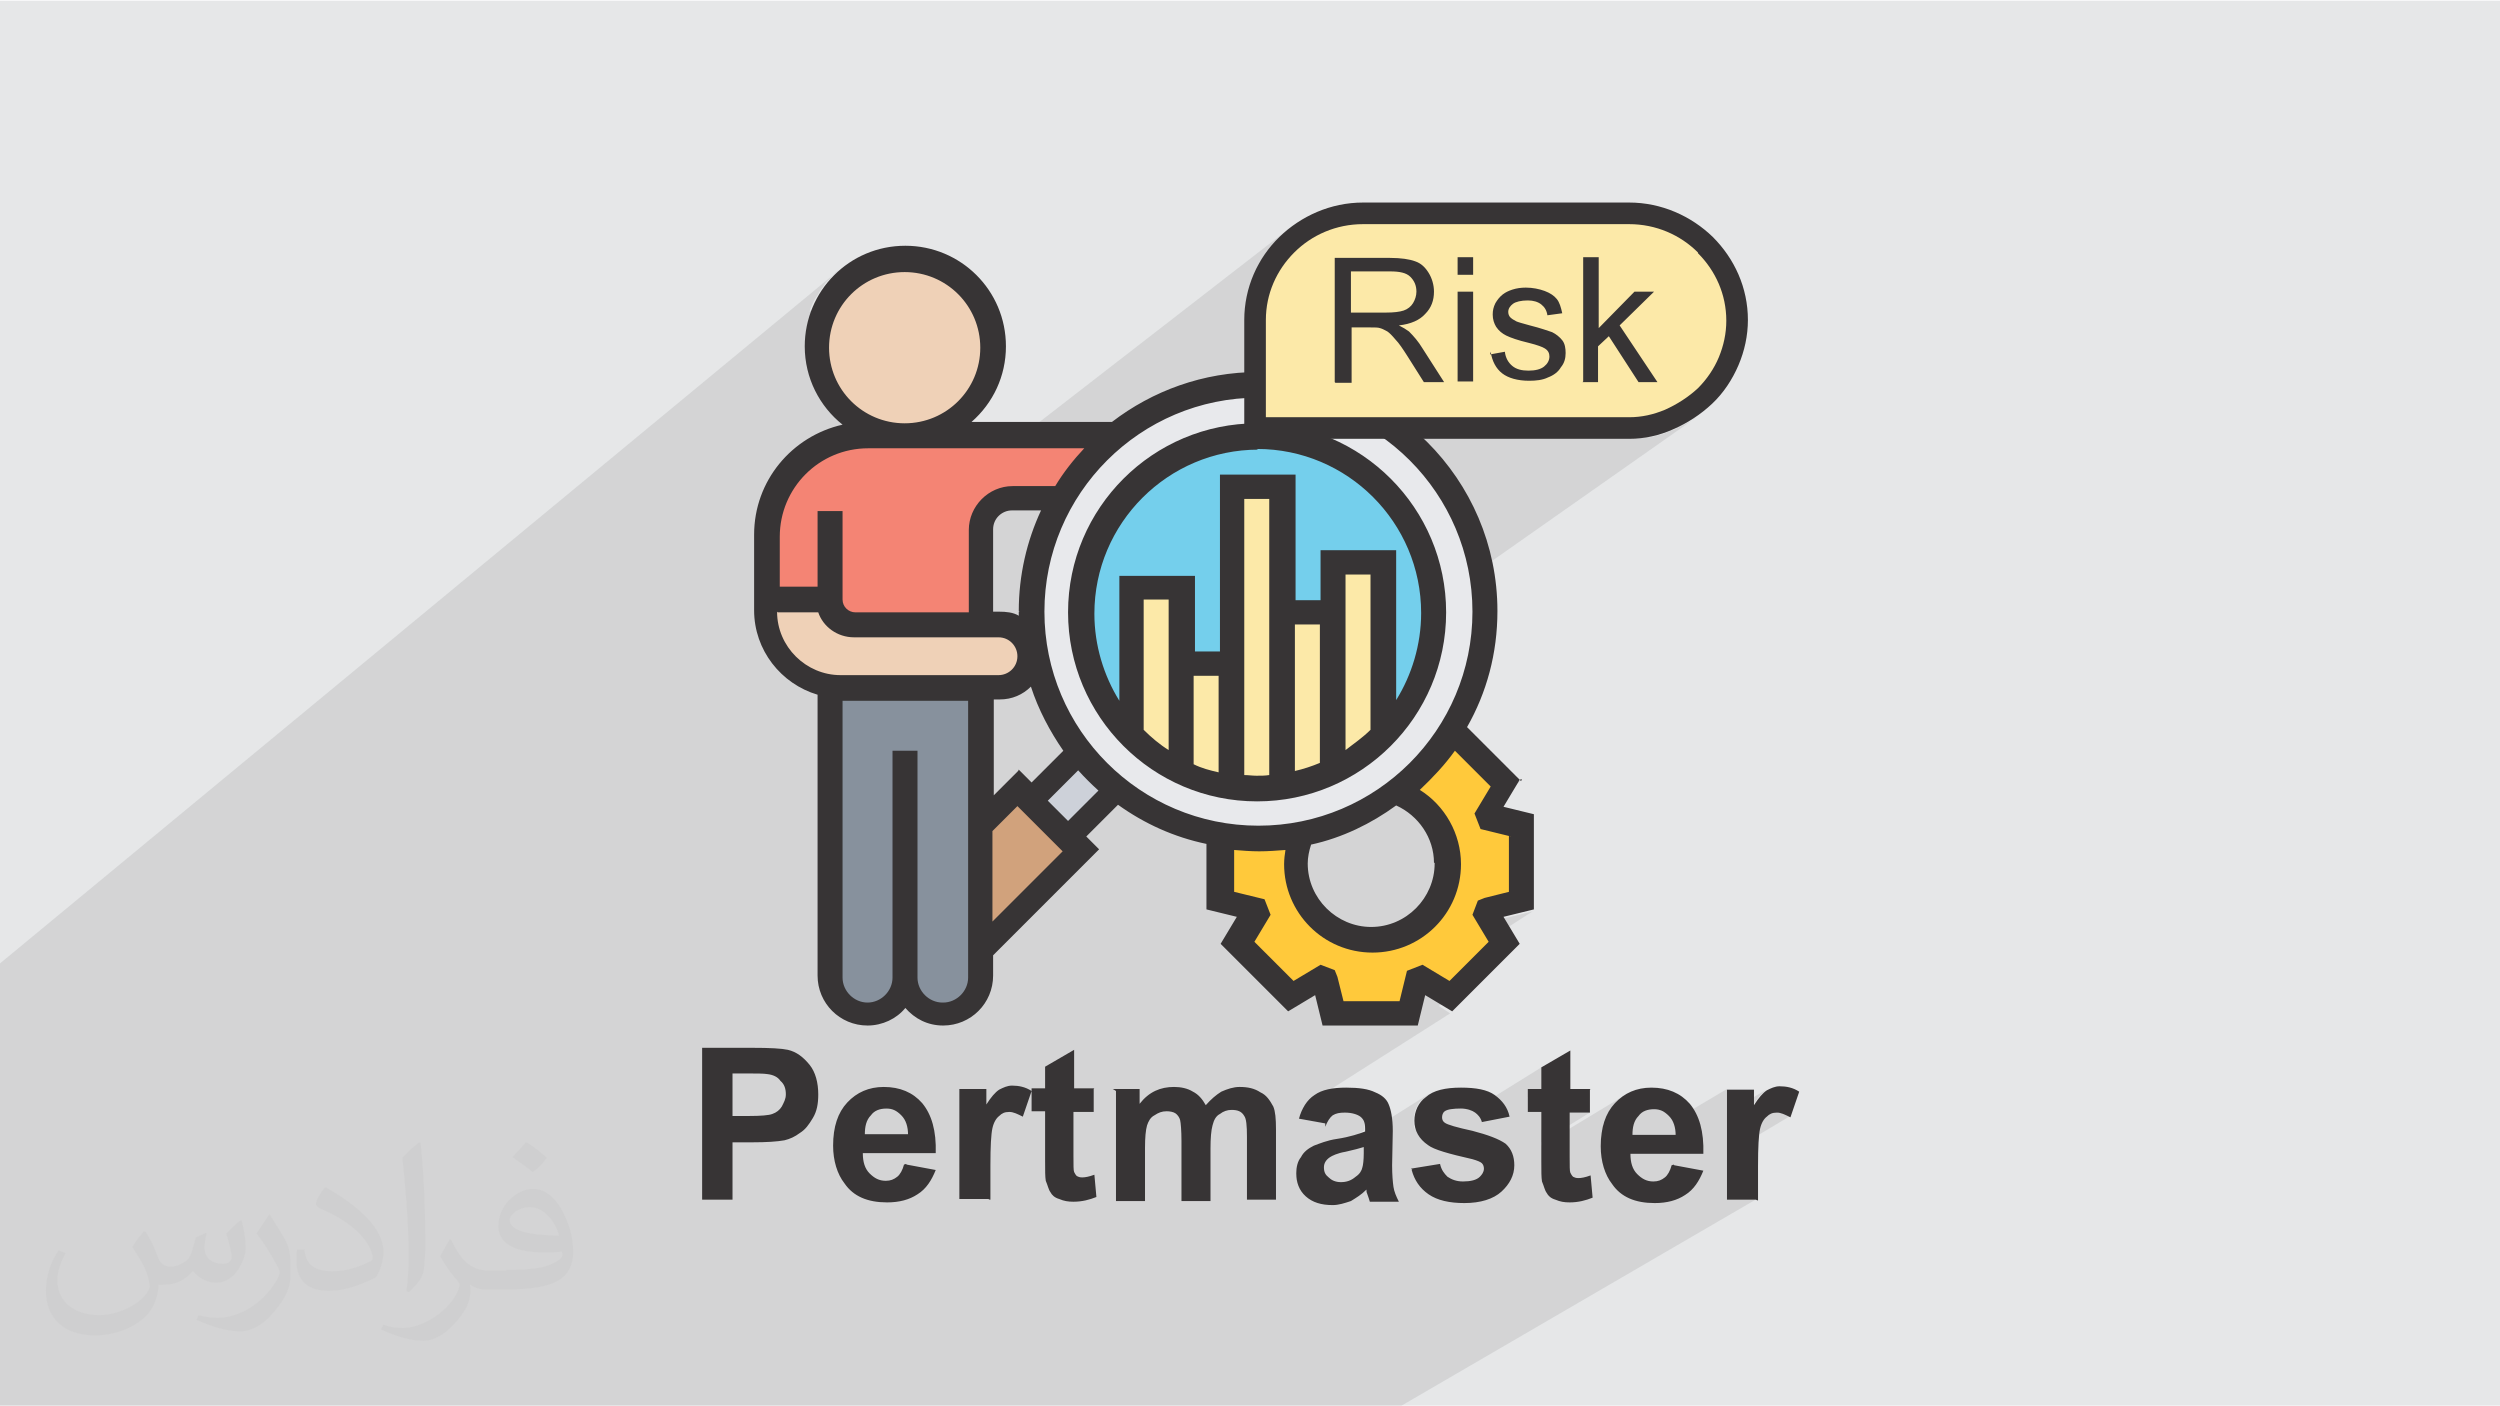 <?xml version="1.0" encoding="UTF-8"?>
<!DOCTYPE svg PUBLIC "-//W3C//DTD SVG 1.1//EN" "http://www.w3.org/Graphics/SVG/1.1/DTD/svg11.dtd">
<!-- Creator: CorelDRAW 2017 -->
<svg xmlns="http://www.w3.org/2000/svg" xml:space="preserve" width="3.703in" height="2.083in" version="1.1" style="shape-rendering:geometricPrecision; text-rendering:geometricPrecision; image-rendering:optimizeQuality; fill-rule:evenodd; clip-rule:evenodd"
viewBox="0 0 3703 2083"
 xmlns:xlink="http://www.w3.org/1999/xlink">
 <defs>
  <style type="text/css">
   <![CDATA[
    .fil0 {fill:#E6E7E8}
    .fil13 {fill:#373435;fill-rule:nonzero}
    .fil3 {fill:#373435;fill-rule:nonzero}
    .fil9 {fill:#74CFEC;fill-rule:nonzero}
    .fil4 {fill:#87919D;fill-rule:nonzero}
    .fil11 {fill:#CDD1D9;fill-rule:nonzero}
    .fil12 {fill:#D1A27C;fill-rule:nonzero}
    .fil8 {fill:#E8E9EC;fill-rule:nonzero}
    .fil5 {fill:#EFD1B7;fill-rule:nonzero}
    .fil6 {fill:#F48474;fill-rule:nonzero}
    .fil10 {fill:#FCE9A8;fill-rule:nonzero}
    .fil7 {fill:#FFC93B;fill-rule:nonzero}
    .fil2 {fill:#373435;fill-opacity:0.031}
    .fil1 {fill:#373435;fill-opacity:0.102}
   ]]>
  </style>
 </defs>
 <g id="Layer_x0020_1">
  <polygon class="fil0" points="0,1 3704,1 3704,2082 0,2082 "/>
  <polygon class="fil1" points="0,2022 0,2029 0,2033 0,2033 0,2037 0,2039 0,2039 0,2046 0,2049 0,2049 0,2052 0,2052 0,2053 0,2056 0,2064 0,2065 0,2075 0,2079 0,2081 0,2082 10,2082 14,2082 15,2082 16,2082 23,2082 24,2082 32,2082 37,2082 42,2082 50,2082 50,2082 57,2082 58,2082 68,2082 74,2082 75,2082 88,2082 201,2082 203,2082 203,2082 203,2082 208,2082 216,2082 221,2082 221,2082 222,2082 225,2082 235,2082 236,2082 241,2082 249,2082 250,2082 251,2082 255,2082 258,2082 258,2082 267,2082 272,2082 280,2082 281,2082 285,2082 286,2082 291,2082 296,2082 296,2082 296,2082 296,2082 298,2082 314,2082 332,2082 351,2082 358,2082 358,2082 365,2082 365,2082 386,2082 386,2082 386,2082 391,2082 392,2082 398,2082 406,2082 413,2082 413,2082 415,2082 431,2082 432,2082 433,2082 434,2082 434,2082 438,2082 443,2082 446,2082 446,2082 446,2082 452,2082 456,2082 460,2082 461,2082 468,2082 471,2082 476,2082 487,2082 493,2082 497,2082 499,2082 499,2082 502,2082 505,2082 517,2082 520,2082 524,2082 524,2082 531,2082 533,2082 534,2082 540,2082 544,2082 552,2082 555,2082 556,2082 557,2082 569,2082 569,2082 570,2082 571,2082 574,2082 577,2082 577,2082 578,2082 578,2082 578,2082 579,2082 580,2082 582,2082 592,2082 596,2082 596,2082 598,2082 598,2082 599,2082 600,2082 603,2082 606,2082 606,2082 607,2082 610,2082 611,2082 613,2082 623,2082 634,2082 638,2082 640,2082 659,2082 668,2082 671,2082 677,2082 682,2082 695,2082 702,2082 703,2082 704,2082 704,2082 714,2082 718,2082 722,2082 723,2082 724,2082 725,2082 727,2082 728,2082 748,2082 750,2082 750,2082 751,2082 751,2082 758,2082 759,2082 764,2082 766,2082 775,2082 783,2082 790,2082 796,2082 797,2082 799,2082 809,2082 810,2082 824,2082 825,2082 825,2082 828,2082 829,2082 836,2082 842,2082 843,2082 860,2082 861,2082 862,2082 863,2082 870,2082 873,2082 889,2082 891,2082 909,2082 910,2082 926,2082 931,2082 937,2082 937,2082 943,2082 945,2082 951,2082 951,2082 952,2082 953,2082 953,2082 954,2082 957,2082 959,2082 959,2082 962,2082 977,2082 990,2082 993,2082 993,2082 993,2082 998,2082 998,2082 999,2082 1001,2082 1004,2082 1007,2082 1010,2082 1016,2082 1019,2082 1038,2082 1040,2082 1040,2082 1044,2082 1046,2082 1054,2082 1064,2082 1068,2082 1069,2082 1071,2082 1074,2082 1083,2082 1089,2082 1090,2082 1092,2082 1092,2082 1096,2082 1096,2082 1098,2082 1102,2082 1109,2082 1122,2082 1125,2082 1128,2082 1134,2082 1134,2082 1138,2082 1142,2082 1143,2082 1145,2082 1166,2082 1167,2082 1172,2082 1178,2082 1185,2082 1205,2082 1219,2082 1221,2082 1221,2082 1226,2082 1226,2082 1237,2082 1256,2082 1270,2082 1292,2082 1301,2082 1301,2082 1302,2082 1306,2082 1311,2082 1329,2082 1332,2082 1337,2082 1359,2082 1364,2082 1367,2082 1370,2082 1381,2082 1382,2082 1382,2082 1392,2082 1400,2082 1407,2082 1407,2082 1419,2082 1420,2082 1433,2082 1438,2082 1450,2082 1454,2082 1462,2082 1463,2082 1475,2082 1482,2082 1491,2082 1492,2082 1504,2082 1504,2082 1507,2082 1508,2082 1513,2082 1513,2082 1520,2082 1521,2082 1521,2082 1523,2082 1536,2082 1539,2082 1556,2082 1574,2082 1577,2082 1586,2082 1600,2082 1608,2082 1615,2082 1623,2082 1636,2082 1637,2082 1642,2082 1650,2082 1655,2082 1671,2082 1684,2082 1699,2082 1713,2082 1722,2082 1733,2082 1734,2082 1758,2082 1765,2082 1776,2082 1793,2082 1794,2082 1812,2082 1812,2082 1821,2082 1832,2082 1838,2082 1842,2082 1849,2082 1878,2082 1891,2082 1894,2082 1896,2082 1897,2082 1897,2082 1926,2082 1942,2082 1965,2082 2034,2082 2075,2082 2075,2082 2076,2082 2602,1776 2601,1776 2601,1776 2558,1776 2558,1709 2650,1654 2648,1652 2645,1651 2642,1650 2640,1649 2637,1648 2635,1648 2633,1647 2631,1647 2628,1647 2626,1648 2624,1648 2622,1649 2620,1649 2618,1650 2558,1686 2558,1660 2597,1636 2600,1632 2602,1629 2605,1625 2607,1623 2610,1620 2612,1618 2614,1616 2616,1614 2558,1649 2558,1613 2477,1661 2476,1658 2474,1655 2472,1653 2469,1650 2467,1648 2464,1647 2461,1645 2459,1644 2456,1643 2453,1643 2450,1643 2446,1643 2442,1643 2439,1644 2436,1645 2433,1647 2372,1684 2372,1683 2372,1678 2373,1674 2374,1670 2375,1665 2376,1661 2378,1657 2379,1654 2381,1650 2383,1647 2385,1643 2387,1640 2390,1637 2392,1634 2395,1631 2398,1628 2401,1626 2404,1624 2407,1622 2283,1697 2283,1692 2355,1648 2325,1648 2283,1674 2283,1647 2263,1647 2263,1625 2283,1613 2283,1581 2180,1645 2180,1645 2177,1644 2175,1643 2172,1642 2169,1642 2166,1642 2162,1642 2158,1642 2155,1642 2151,1642 2148,1643 2145,1643 2142,1644 2140,1645 2138,1646 2096,1673 2095,1671 2094,1666 2094,1660 2094,1655 2095,1650 2096,1645 2098,1641 2100,1636 2103,1632 2107,1629 2111,1625 2113,1623 2115,1622 2117,1620 1920,1744 1920,1740 1920,1737 2021,1674 2021,1669 2021,1666 2021,1663 2020,1661 2019,1658 2019,1656 2017,1654 2016,1653 2015,1652 2013,1650 2011,1649 2008,1648 2005,1648 2002,1647 1999,1646 1995,1646 1991,1646 1989,1646 1986,1646 1984,1647 1981,1647 1979,1648 1977,1648 1975,1649 1955,1662 1924,1657 1926,1651 1928,1646 1930,1641 1931,1639 2148,1501 2131,1490 2148,1480 2126,1466 2146,1454 2127,1442 2270,1350 2225,1361 2112,1433 2108,1431 2253,1337 2202,1350 1995,1484 1989,1484 1988,1481 2235,1321 2199,1330 2188,1334 1984,1467 1984,1467 2104,1389 2109,1385 2114,1381 2119,1377 2123,1373 2128,1368 2132,1363 2136,1358 2139,1353 2143,1348 2146,1343 2149,1337 2151,1331 2154,1325 2156,1319 2157,1313 2159,1307 2160,1300 2161,1294 2161,1287 2236,1238 2235,1238 2235,1238 2161,1287 2161,1285 2252,1225 2253,1225 2253,1225 2161,1285 2161,1280 2161,1272 2160,1263 2159,1255 2157,1247 2155,1239 2152,1231 2149,1226 2251,1158 2251,1157 2249,1158 2149,1224 2149,1224 2145,1217 2141,1210 2136,1203 2131,1197 2125,1190 2120,1185 2114,1179 2107,1174 2100,1170 2104,1166 2107,1163 2111,1160 2114,1156 2118,1153 2121,1149 2125,1146 2128,1142 2131,1138 2134,1135 2137,1131 2141,1127 2144,1123 2146,1119 2149,1115 2152,1111 2083,1158 2087,1154 2093,1149 2098,1144 2104,1138 2109,1132 2114,1127 2119,1121 2124,1114 2129,1108 2134,1102 2138,1096 2142,1089 2147,1083 1964,1207 1956,1209 1941,1214 1926,1217 1910,1220 1897,1222 2017,1140 2028,1132 2039,1124 2049,1115 2059,1105 2068,1096 2077,1086 2085,1075 2093,1064 2100,1053 2107,1041 2113,1029 2119,1016 2124,1004 2128,991 2132,977 2135,964 2138,950 2140,936 2141,922 2141,907 2141,893 2140,880 2513,618 2509,620 2506,623 2502,625 2498,627 2494,629 2490,631 2486,633 2482,635 2478,637 2474,638 2470,640 2467,641 2463,643 2459,644 2455,645 2451,646 2447,647 2443,648 2442,648 2508,602 2514,597 2520,592 2526,587 2531,581 2536,575 2541,569 2546,563 2550,556 2554,550 2557,543 2560,536 2563,529 2566,521 2568,514 2570,506 2571,498 2572,490 2573,483 2573,474 2573,466 2572,458 2571,450 2570,443 2568,435 2566,428 2563,420 2560,413 2557,406 2553,399 2550,393 2545,386 2541,380 2536,374 2531,368 2526,363 2520,358 2514,353 2508,348 2502,344 2495,339 2489,336 2482,332 2475,329 2468,326 2460,324 2453,321 2445,320 2437,318 2429,317 2421,317 2413,317 2019,317 2011,317 2003,317 1995,318 1987,320 1979,321 1971,324 1964,326 1957,329 1949,332 1943,336 1936,339 1929,344 1923,348 1863,395 1864,391 1869,384 1873,377 1878,370 1883,364 1889,357 1895,351 1901,345 1907,340 1914,335 1248,851 1248,757 1244,757 1422,617 1427,613 1431,608 1436,604 1440,599 1444,594 1447,589 1451,584 1454,578 1457,573 1459,567 1462,561 1464,555 1465,549 1467,542 1468,536 1469,529 1469,523 1469,516 1469,509 1469,502 1468,496 1467,489 1465,483 1464,477 1462,471 1459,465 1457,459 1454,453 1451,448 1447,443 1444,438 1440,433 1436,428 1431,423 1427,419 1422,415 1417,411 1412,407 1407,404 1401,401 1395,398 1390,395 1384,393 1378,391 1371,389 1365,388 1359,387 1352,386 1345,385 1339,385 1332,385 1325,386 1319,387 1312,388 1306,389 1300,391 1294,393 1288,395 1282,398 1276,401 1271,404 1265,407 1260,411 1255,415 1199,462 1201,456 1204,449 1207,443 1211,437 1215,430 1219,425 1223,419 1228,414 1233,408 1238,403 1244,399 0,1427 0,1450 0,1470 0,1482 0,1488 0,1516 0,1608 0,1626 0,1627 0,1653 0,1678 0,1682 0,1682 0,1682 0,1684 0,1688 0,1689 0,1708 0,1713 0,1715 0,1718 0,1724 0,1735 0,1738 0,1770 0,1772 0,1774 0,1776 0,1790 0,1802 0,1803 0,1803 0,1810 0,1819 0,1820 0,1832 0,1833 0,1850 0,1857 0,1858 0,1872 0,1872 0,1879 0,1882 0,1887 0,1889 0,1896 0,1902 0,1907 0,1907 0,1907 0,1912 0,1925 0,1929 0,1929 0,1935 0,1945 0,1947 0,1947 0,1948 0,1962 0,1964 0,1979 0,1984 0,1987 0,2004 0,2009 0,2021 "/>
  <path class="fil2" d="M216 1825c7,11 12,21 16,32 3,7 5,19 21,19 5,0 11,-1 17,-5 7,-3 12,-9 14,-17l6 -21 15 -7 1 1c-2,8 -3,16 -3,21 0,18 15,24 27,24 7,0 13,-3 13,-10 0,-8 -4,-22 -8,-35 7,-7 14,-14 22,-20l1 1c4,15 6,30 6,40 0,10 -4,20 -8,27 -7,14 -20,25 -36,25 -12,0 -25,-6 -34,-17l-1 0c-9,11 -22,20 -43,20l-7 0c-1,14 -4,24 -9,33 -13,25 -50,42 -85,42 -49,0 -73,-28 -73,-66 0,-23 8,-45 19,-60l10 4c-7,14 -12,27 -12,40 0,35 29,52 62,52 30,0 68,-19 75,-42 -3,-25 -12,-36 -26,-59 4,-7 10,-15 17,-23l1 0 0 0 0 0 2 1 0 0zm564 -133c10,6 20,14 30,23 -6,8 -12,15 -21,21 -10,-8 -20,-15 -30,-22 7,-8 14,-15 20,-22l0 0 0 0 1 0 0 0zm5 96c-17,0 -30,11 -30,19 0,17 33,23 73,23 -5,-20 -22,-42 -43,-42zm-37 93c22,0 41,-1 55,-4 16,-4 30,-12 30,-18 0,-1 0,-3 -1,-5 -9,1 -19,1 -29,1 -29,0 -52,-7 -61,-23 -2,-4 -4,-10 -4,-15 0,-16 7,-32 19,-42 10,-9 21,-14 33,-14 20,0 37,17 48,43 6,14 11,30 11,51 0,14 -4,25 -12,34 -16,16 -45,21 -90,21l-20 0 0 0 -5 0c-11,0 -19,-2 -25,-7l-1 0c0,2 1,5 1,7 0,10 -3,23 -10,33 -20,30 -42,43 -60,43 -19,0 -42,-7 -63,-17l4 -7c7,3 16,5 29,5 34,0 78,-33 84,-64 -1,-3 -3,-6 -7,-10 -10,-12 -16,-22 -22,-32 5,-10 10,-18 14,-25l2 0c14,29 28,46 57,46l5 0 0 0 21 0 0 0 0 0 -3 -1 0 0zm-146 31c2,-14 3,-29 3,-43l0 -21c0,-39 -5,-96 -9,-133 7,-8 17,-17 25,-23l2 1c5,47 7,101 7,151 0,13 -1,26 -2,35 -1,12 -8,21 -22,35l-3 -1 -1 -1 0 0zm-151 -62c1,18 10,33 41,33 20,0 36,-5 55,-14 3,-1 5,-3 5,-5 0,-12 -9,-27 -24,-41 -14,-13 -34,-25 -52,-32 -6,-3 -8,-5 -8,-8 0,-5 7,-17 13,-24l2 0c20,11 43,27 60,44 15,16 25,33 25,51 0,13 -4,26 -11,38 -22,11 -46,20 -70,20 -29,0 -48,-13 -48,-45 0,-3 0,-9 1,-16l10 0 1 -1 0 0zm-52 -52l18 29c7,11 13,22 13,41l0 24c0,19 -12,39 -32,60 -15,14 -29,20 -42,20 -19,0 -40,-6 -65,-17l3 -7c8,2 17,4 28,4 36,0 72,-26 89,-58 2,-4 3,-7 3,-9 0,-4 -2,-8 -4,-11 -9,-17 -19,-33 -30,-47 6,-9 12,-18 18,-27l1 0 0 -2 0 0z"/>
  <g id="_2741763292192">
   <path class="fil3" d="M1040 1777l0 -225 73 0c28,0 45,1 54,3 13,3 23,11 32,22 9,11 13,27 13,44 0,14 -2,25 -8,35 -6,10 -11,17 -19,22 -8,6 -15,9 -23,11 -11,2 -27,3 -47,3l-30 0 0 85 -45 0 0 -1 0 0zm45 -188l0 64 24 0c18,0 30,-1 35,-3 6,-2 11,-6 14,-11 3,-6 6,-11 6,-18 0,-8 -2,-15 -8,-20 -4,-6 -11,-9 -19,-10 -6,-1 -17,-1 -33,-1l-22 0 2 -1 0 0zm258 136l43 8c-6,15 -14,28 -27,36 -12,8 -27,12 -45,12 -29,0 -50,-9 -63,-28 -11,-14 -17,-34 -17,-56 0,-28 7,-49 21,-64 14,-15 32,-23 54,-23 24,0 43,8 57,24 14,17 21,41 20,74l-108 0c0,13 3,23 10,30 7,7 14,11 24,11 7,0 12,-2 17,-6 4,-3 8,-10 10,-18l3 -1 0 0zm2 -44c0,-12 -3,-22 -10,-29 -7,-7 -13,-10 -22,-10 -10,0 -18,3 -23,10 -7,7 -9,17 -9,28l64 0 0 1 0 0zm119 95l-43 0 0 -163 40 0 0 23c7,-11 13,-18 19,-22 6,-3 12,-6 19,-6 10,0 20,2 29,8l-13 38c-8,-4 -14,-7 -20,-7 -7,0 -11,2 -15,6 -4,3 -8,9 -10,18 -2,9 -3,27 -3,55l0 51 -1 0 0 0zm156 -163l0 34 -30 0 0 66c0,13 0,21 1,23 1,2 2,4 4,6 2,1 4,2 8,2 4,0 10,-1 18,-4l3 33c-10,4 -21,7 -34,7 -8,0 -14,-1 -21,-4 -7,-2 -11,-6 -13,-10 -3,-4 -4,-10 -7,-17 -1,-6 -1,-15 -1,-31l0 -72 -20 0 0 -34 20 0 0 -32 43 -25 0 57 30 0 -1 1 0 0zm28 0l40 0 0 22c14,-18 31,-25 51,-25 10,0 20,2 28,7 8,4 14,11 19,20 8,-9 15,-15 23,-20 9,-4 18,-7 27,-7 12,0 22,2 31,8 9,4 14,12 19,21 3,7 4,18 4,34l0 104 -43 0 0 -93c0,-17 -1,-27 -4,-31 -4,-7 -10,-9 -19,-9 -6,0 -12,2 -17,6 -6,3 -9,9 -11,17 -2,7 -3,19 -3,34l0 78 -43 0 0 -89c0,-15 -1,-27 -2,-31 -1,-4 -4,-8 -7,-10 -3,-2 -8,-3 -13,-3 -7,0 -12,2 -18,6 -6,3 -9,9 -11,15 -2,7 -3,18 -3,33l0 79 -43 0 0 -163 -3 -2 0 0zm315 51l-39 -7c4,-15 12,-28 23,-35 11,-8 27,-11 47,-11 19,0 33,2 43,7 10,4 17,10 20,18 3,7 6,20 6,39l-1 51c0,14 1,25 2,32 1,7 4,14 8,22l-43 0c-1,-3 -2,-7 -4,-12 -1,-2 -1,-4 -1,-6 -8,8 -15,12 -23,17 -9,3 -18,6 -27,6 -17,0 -30,-4 -40,-13 -10,-9 -14,-21 -14,-34 0,-9 2,-18 7,-24 4,-8 11,-13 19,-17 8,-3 20,-8 34,-10 20,-3 34,-8 42,-11l0 -4c0,-9 -2,-14 -7,-18 -4,-3 -12,-6 -23,-6 -8,0 -13,1 -18,4 -4,3 -8,9 -11,17l0 -3 0 0zm57 35c-6,2 -14,4 -27,7 -12,2 -20,6 -23,8 -6,4 -9,9 -9,15 0,7 2,11 7,15 4,4 10,7 18,7 8,0 15,-2 22,-8 6,-4 9,-9 10,-14 1,-3 2,-11 2,-21l0 -9 0 0 0 0zm70 32l43 -7c2,9 6,14 11,19 6,4 13,7 23,7 11,0 20,-2 25,-7 3,-3 6,-7 6,-12 0,-3 -1,-6 -3,-8 -2,-2 -7,-4 -14,-6 -35,-8 -57,-14 -66,-21 -13,-9 -20,-21 -20,-36 0,-14 6,-27 17,-35 11,-10 29,-14 52,-14 22,0 39,3 50,11 11,8 19,18 22,32l-41 8c-2,-7 -6,-11 -10,-14 -4,-3 -12,-6 -21,-6 -11,0 -20,1 -24,4 -3,2 -4,6 -4,9 0,3 1,6 4,8 4,3 18,7 41,12 23,6 39,12 49,19 9,8 13,19 13,32 0,15 -7,28 -19,39 -12,11 -31,17 -55,17 -22,0 -40,-4 -53,-13 -13,-9 -21,-21 -25,-36l1 0 0 0zm265 -117l0 34 -30 0 0 66c0,13 0,21 1,23 1,2 2,4 4,6 2,1 4,2 8,2 4,0 10,-1 18,-4l3 33c-10,4 -21,7 -34,7 -8,0 -14,-1 -21,-4 -7,-2 -11,-6 -13,-10 -3,-4 -4,-10 -7,-17 -1,-6 -1,-15 -1,-31l0 -72 -20 0 0 -34 20 0 0 -32 43 -25 0 57 30 0 -1 1 0 0zm125 112l43 8c-6,15 -14,28 -27,36 -12,8 -27,12 -45,12 -29,0 -50,-9 -63,-28 -11,-14 -17,-34 -17,-56 0,-28 7,-49 21,-64 14,-15 32,-23 54,-23 24,0 43,8 57,24 14,17 21,41 20,74l-108 0c0,13 3,23 10,30 7,7 14,11 24,11 7,0 12,-2 17,-6 4,-3 8,-10 10,-18l3 -1 0 0zm2 -44c0,-12 -3,-22 -10,-29 -7,-7 -13,-10 -22,-10 -10,0 -18,3 -23,10 -7,7 -9,17 -9,28l64 0 0 1 0 0zm119 95l-43 0 0 -163 40 0 0 23c7,-11 13,-18 19,-22 6,-3 12,-6 19,-6 10,0 20,2 29,8l-13 38c-8,-4 -14,-7 -20,-7 -7,0 -11,2 -15,6 -4,3 -8,9 -10,18 -2,9 -3,27 -3,55l0 51 -1 0 0 0z"/>
   <g>
    <g>
     <path class="fil4" d="M1339 1448c0,31 -25,56 -56,56 -16,0 -30,-6 -40,-17 -10,-10 -17,-24 -17,-40l0 -430c6,1 12,2 19,2l205 0 0 429c0,16 -6,30 -17,40 -10,10 -24,17 -40,17 -31,0 -56,-25 -56,-56l1 0 0 0z"/>
     <path class="fil5" d="M1525 963c1,3 1,6 1,9 0,13 -6,25 -14,33 -8,8 -20,14 -33,14l-234 0c-6,0 -13,-1 -19,-2 -53,-8 -94,-55 -94,-110l0 -19 94 0c0,20 17,37 37,37l214 0c22,0 42,16 45,37l2 0z"/>
     <path class="fil6" d="M1229 882l-94 0 0 -94c0,-83 67,-149 149,-149l35 0 41 0 290 0c-32,26 -59,58 -80,94l-73 0c-26,0 -46,21 -46,46l0 140 -186 0c-20,0 -37,-17 -37,-37l0 0 1 0 0 0z"/>
     <path class="fil7" d="M2253 1225l0 112 -51 13c-1,2 -1,4 -2,6l27 45 -80 80 -45 -27c-2,1 -4,2 -6,2l-13 51 -112 0 -13 -51c-2,-1 -4,-1 -6,-2l-45 27 -80 -80 27 -45c-1,-2 -2,-4 -2,-6l-51 -13 0 -98c19,3 37,5 56,5 22,0 44,-2 65,-6 -6,13 -8,28 -8,44 0,62 50,112 112,112 62,0 112,-50 112,-112 0,-49 -32,-91 -77,-106 33,-25 61,-57 83,-92l0 0 80 80 -27 45c1,2 2,4 2,6l51 13 1 -1 0 0z"/>
     <path class="fil8" d="M2065 1174c-40,31 -87,53 -139,62 -21,4 -43,6 -65,6 -19,0 -38,-2 -56,-5 -57,-9 -109,-33 -152,-67 -20,-17 -40,-35 -56,-56 -34,-44 -58,-96 -68,-153 -3,-18 -5,-36 -5,-55 0,-61 17,-119 45,-168 20,-36 48,-68 80,-94 58,-46 131,-74 211,-74 186,0 336,150 336,336 0,64 -19,124 -49,175 -21,35 -50,67 -83,92l0 0 0 -1z"/>
     <path class="fil9" d="M1862 647c145,0 262,117 262,262 0,145 -117,262 -262,262 -145,0 -262,-117 -262,-262 0,-145 117,-262 262,-262z"/>
     <path class="fil10" d="M2048 832l0 258c-21,22 -46,40 -74,54l0 0 0 -311 75 0 -1 -1 0 0z"/>
     <path class="fil10" d="M1974 1143l0 0c-23,11 -48,19 -75,22l0 -259 74 0 0 236 1 1 0 0z"/>
     <path class="fil10" d="M1899 1165l0 0c-12,2 -25,3 -37,3 -13,0 -25,-1 -37,-3l0 -444 75 0 0 444 -1 0z"/>
     <path class="fil10" d="M1825 1165l0 0c-26,-4 -52,-11 -75,-22l0 0 0 -161 74 0 0 184 1 0 0 0z"/>
     <path class="fil10" d="M1750 981l0 161 0 0c-28,-13 -53,-32 -74,-54l0 -220 75 0 0 112 -1 0 0 0z"/>
     <path class="fil11" d="M1654 1171l-72 72 -56 -56 72 -72c17,20 35,40 56,56z"/>
     <polygon class="fil12" points="1600,1262 1451,1411 1451,1225 1507,1168 1526,1187 1582,1243 "/>
     <path class="fil5" d="M1339 385c72,0 131,58 131,131 0,72 -58,131 -131,131 -72,0 -131,-58 -131,-131 0,-72 58,-131 131,-131z"/>
     <path class="fil3" d="M2235 1238l0 83 -36 9 -10 4 -8 21 24 40 -58 58 -40 -24 -23 9 -11 45 -83 0 -9 -36 -4 -10 -21 -8 -40 24 -58 -58 24 -40 -9 -23 -45 -11 0 -62c12,1 25,2 37,2 13,0 26,-1 39,-2 -1,6 -2,14 -2,21 0,72 58,131 131,131 72,0 131,-58 131,-131 0,-45 -24,-87 -61,-110 19,-18 37,-37 52,-58l53 53 -24 40 9 23 45 11 -1 0 0 0zm-653 -22l-30 -30 45 -45c9,10 19,20 30,30l-45 45zm-112 149l0 -134 37 -37 67 67 -104 104 0 0 0 0zm-74 120c-20,0 -37,-17 -37,-37l0 -336 -37 0 0 336c0,20 -17,37 -37,37 -20,0 -37,-17 -37,-37l0 -410 186 0 0 410c0,20 -17,37 -37,37l-1 0zm-243 -578l59 0c7,21 28,37 53,37l214 0c16,0 28,13 28,28 0,16 -13,28 -28,28l-234 0c-51,0 -94,-42 -94,-94l1 1 0 0zm131 -243l15 0 83 0 224 0c-16,17 -31,36 -43,56l-63 0c-36,0 -65,30 -65,65l0 122 -168 0c-10,0 -19,-8 -19,-19l0 -131 -37 0 0 112 -56 0 0 -74c0,-72 58,-131 131,-131l-3 0 0 0zm-56 -149c0,-62 50,-112 112,-112 62,0 112,50 112,112 0,62 -50,112 -112,112 -62,0 -112,-50 -112,-112zm109 149l8 0 -8 0zm172 242c0,2 0,5 0,6 -8,-5 -19,-6 -29,-6l-9 0 0 -122c0,-16 13,-28 28,-28l43 0c-21,45 -33,96 -33,149l1 0zm0 235l-37 37 0 -142 9 0c18,0 34,-7 46,-19 11,34 28,66 48,95l-47 47 -19 -19 -1 1 0 0zm616 138c0,51 -42,94 -94,94 -51,0 -94,-42 -94,-94 0,-9 2,-19 5,-28 46,-10 89,-31 126,-58 33,15 56,48 56,85l0 0 1 0zm56 -373c0,175 -142,317 -317,317 -175,0 -317,-142 -317,-317 0,-175 142,-317 317,-317 175,0 317,142 317,317zm72 251l-80 -80c29,-51 45,-109 45,-172 0,-196 -160,-354 -354,-354 -82,0 -157,28 -217,74l-208 0c32,-28 51,-68 51,-112 0,-83 -67,-149 -149,-149 -83,0 -149,67 -149,149 0,47 22,89 56,116 -75,17 -131,83 -131,163l0 112c0,59 40,109 94,125l0 416c0,41 33,74 74,74 22,0 43,-10 56,-26 14,16 33,26 56,26 41,0 74,-33 74,-74l0 -30 157 -157 -19 -19 47 -47c39,28 83,48 131,58l0 97 45 11 -24 40 100 100 40 -24 11 45 141 0 11 -45 40 24 100 -100 -24 -40 45 -11 0 -141 -45 -11 24 -40 3 -1 0 1z"/>
     <path class="fil3" d="M1862 665c134,0 243,109 243,243 0,47 -14,92 -37,129l0 -222 -112 0 0 74 -37 0 0 -186 -112 0 0 262 -37 0 0 -112 -112 0 0 185c-23,-37 -37,-82 -37,-129 0,-134 109,-243 243,-243l0 0 -1 0 0 0zm168 416c-11,11 -24,20 -37,30l0 -260 37 0 0 231 0 -1 0 0zm-112 -156l37 0 0 205c-12,5 -24,9 -37,12l0 -217zm-75 223l0 -409 37 0 0 409c-6,1 -12,1 -19,1 -6,0 -12,-1 -19,-1l0 0 0 0zm-112 -37c-13,-8 -26,-19 -37,-30l0 -193 37 0 0 223 0 0 0 0zm37 -110l37 0 0 143c-13,-3 -25,-6 -37,-12l0 -131zm94 186c154,0 280,-125 280,-280 0,-154 -125,-280 -280,-280 -154,0 -280,125 -280,280 0,154 125,280 280,280z"/>
    </g>
    <path class="fil10" d="M2413 317c87,0 160,71 160,158 0,43 -18,83 -47,113 -30,28 -69,47 -113,47l-554 0 0 -160c0,-87 71,-158 160,-158l394 0z"/>
    <path class="fil3" d="M2413 300c48,0 92,20 124,51 32,32 52,75 52,123 0,23 -5,46 -14,67 -9,21 -22,41 -39,57l0 0c-17,16 -37,29 -58,38 -20,9 -42,14 -65,14l-570 0 0 -176c0,-48 20,-92 52,-123 32,-31 76,-51 124,-51l394 0zm102 74c-26,-26 -62,-42 -102,-42l-394 0c-40,0 -76,16 -102,42 -26,26 -42,61 -42,100l0 144 538 0c19,0 36,-4 53,-11 18,-8 35,-19 49,-32 13,-13 24,-29 31,-46 7,-17 11,-35 11,-54 0,-39 -16,-74 -42,-100z"/>
    <path class="fil13" d="M1977 566l0 -184 82 0c16,0 29,2 37,5 9,3 15,9 20,17 5,8 8,18 8,28 0,13 -4,24 -13,33 -8,9 -21,15 -39,17 6,3 11,6 15,9 7,7 14,15 20,25l32 50 -30 0 -24 -38c-7,-11 -13,-20 -18,-25 -5,-6 -9,-10 -12,-12 -4,-2 -7,-4 -11,-5 -3,-1 -7,-1 -14,-1l-28 0 0 82 -24 0zm24 -103l52 0c11,0 20,-1 26,-3 6,-2 11,-6 14,-11 3,-5 5,-11 5,-17 0,-9 -3,-16 -9,-22 -6,-6 -16,-8 -30,-8l-58 0 0 61zm158 -56l0 -26 23 0 0 26 -23 0zm0 158l0 -133 23 0 0 133 -23 0zm48 -40l22 -4c1,9 5,16 11,21 6,5 14,7 24,7 10,0 18,-2 23,-6 5,-4 8,-9 8,-15 0,-5 -2,-9 -7,-12 -3,-2 -11,-5 -23,-8 -17,-4 -28,-8 -34,-11 -6,-3 -11,-7 -15,-13 -3,-5 -5,-11 -5,-18 0,-6 1,-11 4,-17 3,-5 6,-9 11,-13 4,-3 8,-5 14,-7 6,-2 13,-3 20,-3 10,0 20,2 28,5 8,3 14,7 18,12 4,5 6,12 8,21l-22 3c-1,-7 -4,-12 -9,-16 -5,-4 -12,-6 -20,-6 -10,0 -18,2 -22,5 -4,3 -7,7 -7,12 0,3 1,6 3,8 2,2 5,4 9,6 2,1 9,3 20,6 16,4 27,8 33,10 6,3 11,7 15,12 4,5 5,12 5,19 0,8 -2,15 -7,21 -4,7 -11,12 -19,15 -8,4 -18,5 -28,5 -17,0 -31,-4 -40,-11 -9,-7 -15,-18 -17,-32zm138 40l0 -184 23 0 0 105 53 -54 29 0 -51 50 56 84 -28 0 -44 -68 -16 15 0 53 -23 0z"/>
   </g>
  </g>
 </g>
</svg>
